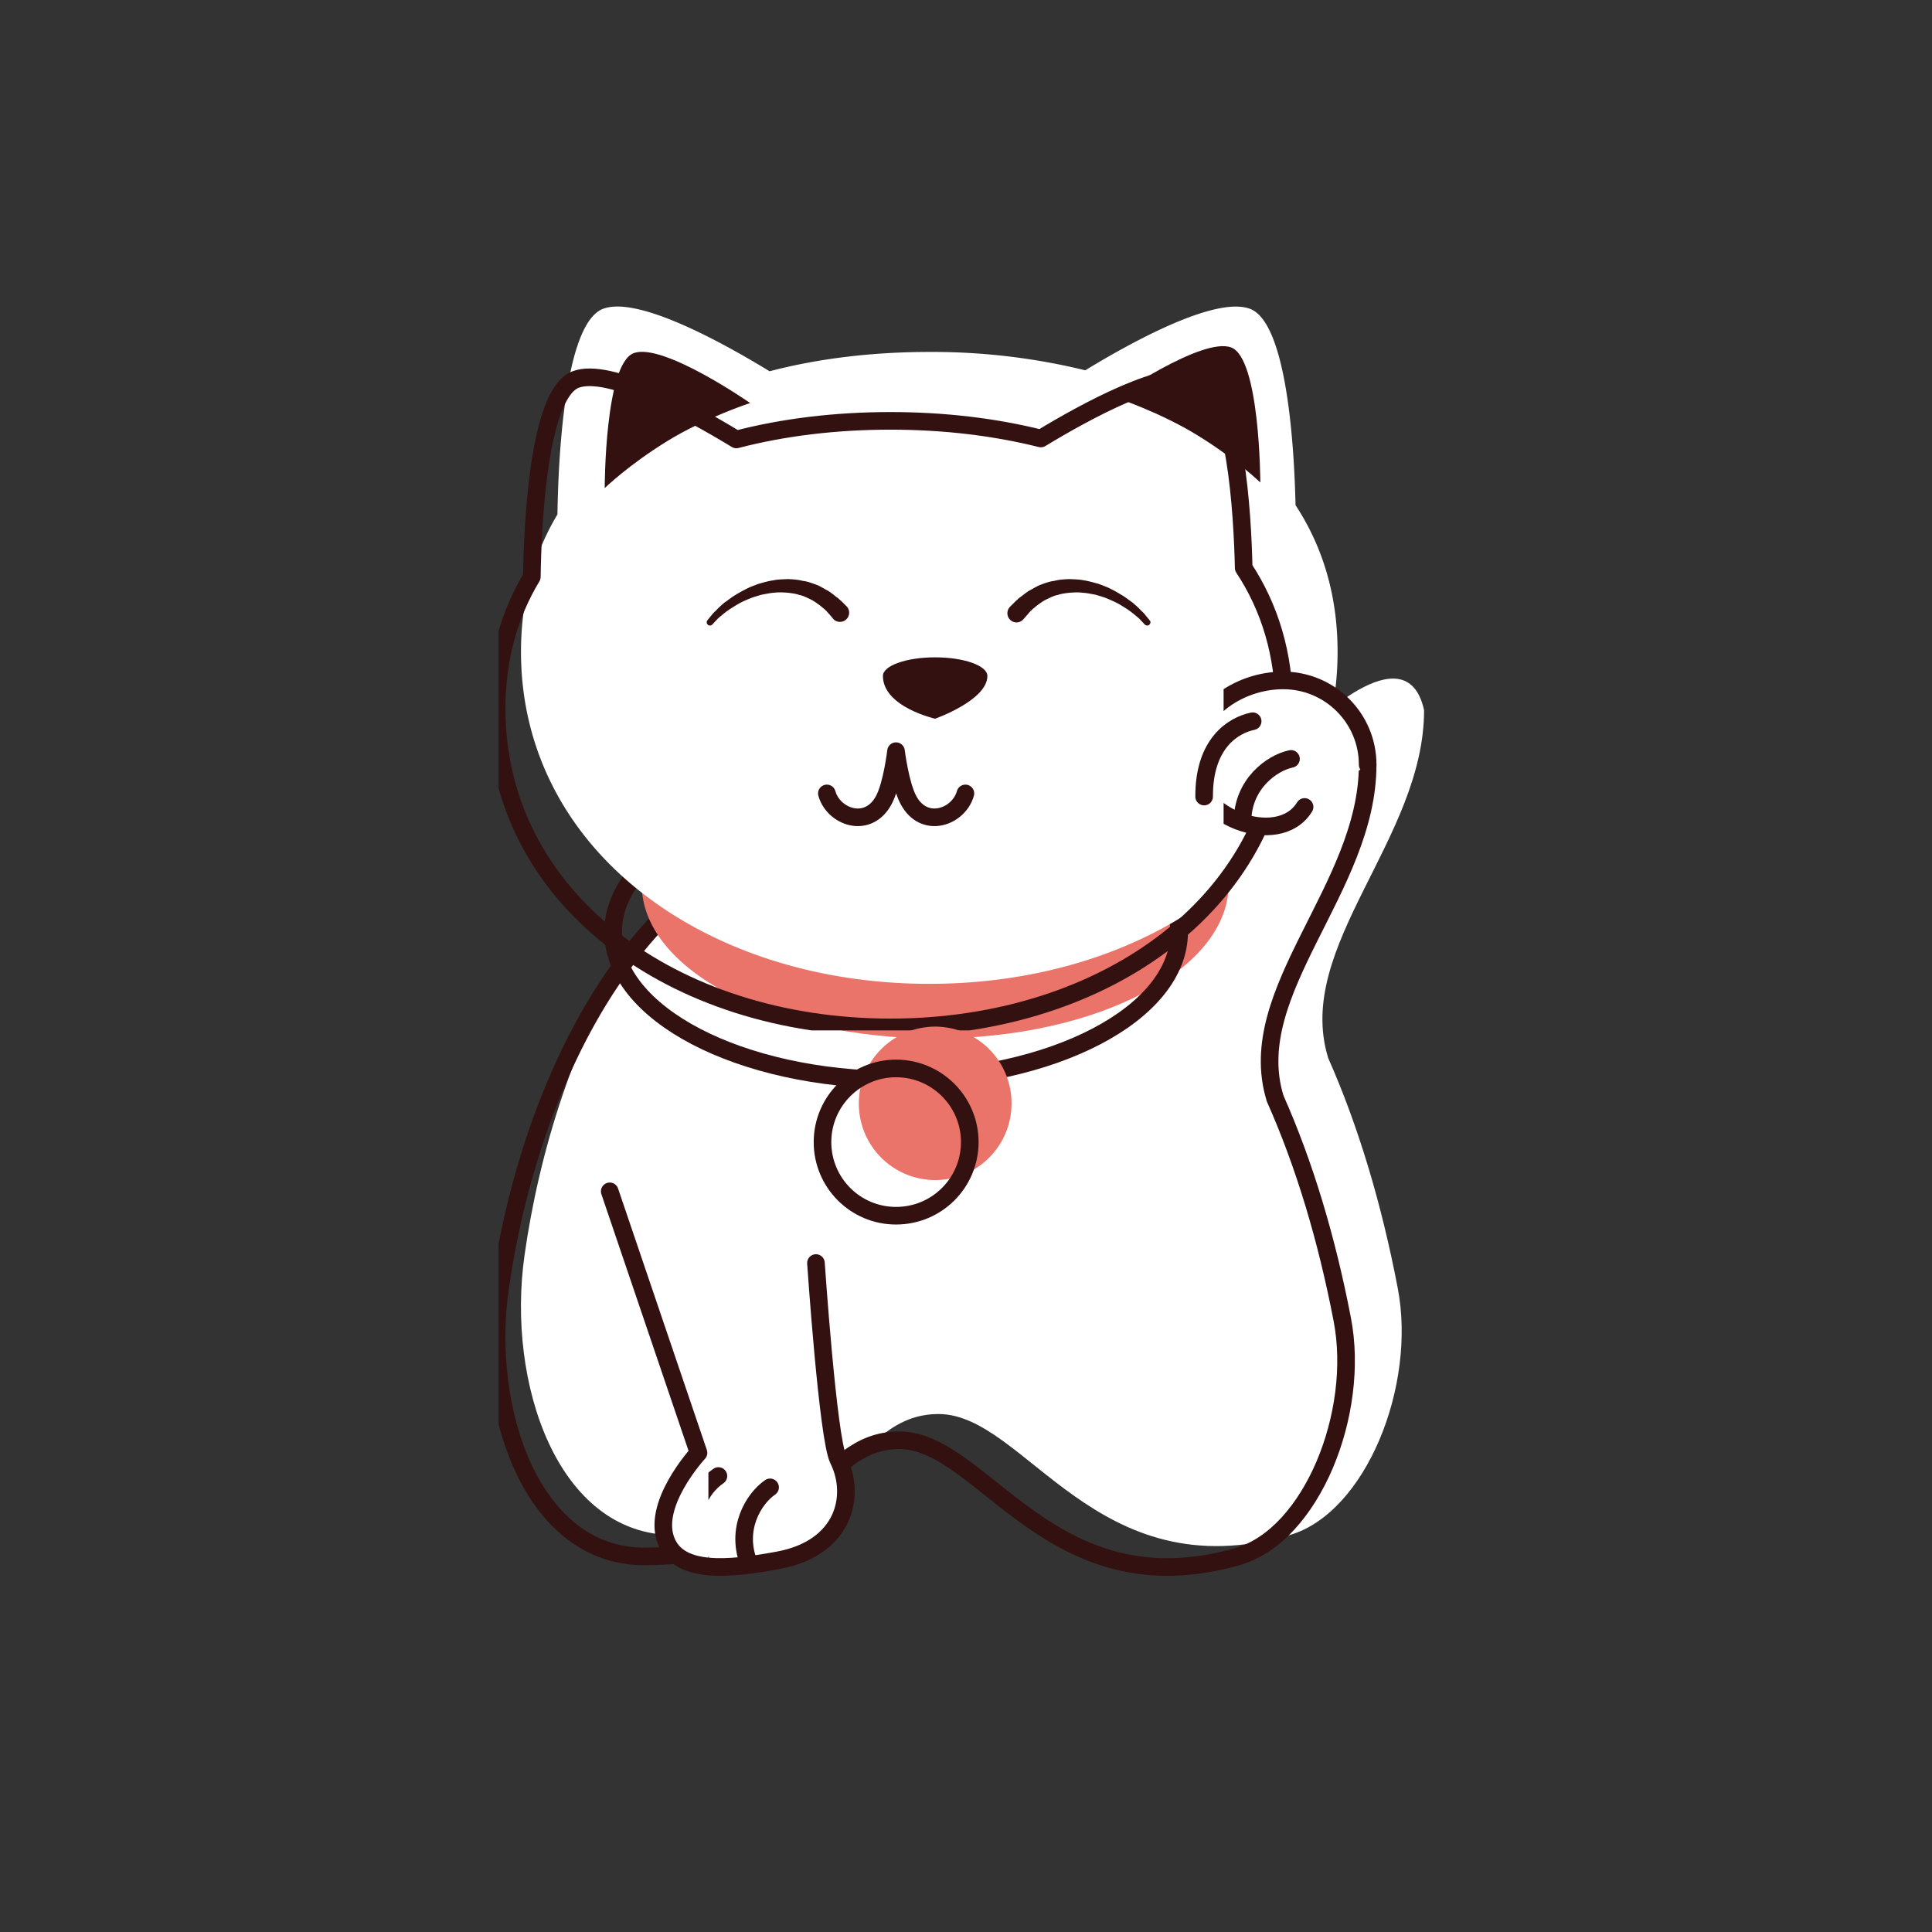 <svg xmlns="http://www.w3.org/2000/svg" width="40" height="40" version="1.0" viewBox="0 0 30 30"><rect x="0" y="0" width="30" height="30" fill="#333333" stroke="none"/><defs><clipPath id="a"><path d="M9.195 11.523h11.61v10.16H9.195Zm0 0"/></clipPath><clipPath id="b"><path d="M8 10h14.258v14.734H8Zm0 0"/></clipPath><clipPath id="c"><path d="M7.742 10h14.516v14.734H7.742Zm0 0"/></clipPath><clipPath id="d"><path d="M8 4.41h13V16H8Zm0 0"/></clipPath><clipPath id="e"><path d="M7.742 4.41H21V16H7.742Zm0 0"/></clipPath><clipPath id="f"><path d="M19 9h3.258v4H19Zm0 0"/></clipPath><clipPath id="g"><path d="M9 17h5v7.734H9Zm0 0"/></clipPath><clipPath id="h"><path d="M11 22h1v2.734h-1Zm0 0"/></clipPath><clipPath id="i"><path d="M11 22h2v2.734h-2Zm0 0"/></clipPath></defs><g clip-path="url(#a)"><path fill-rule="evenodd" d="M9.266 18.82c-.008.016-.028.024-.043.016-.016-.008-.02-.027-.012-.043.18-.426.437-.797.672-1.184l.152-.254c.074-.136.059-.234.113-.382.032-.098.133-.25.188-.336q.127-.206.266-.399c.05-.074.164-.07.218-.14.063-.082.063-.243.125-.325.059-.074.149-.097.211-.175.04-.047.055-.153.094-.203q.157-.184.316-.36.153-.166.313-.324c.11-.11.32-.121.437-.227.118-.105.141-.308.266-.41.121-.097.281-.094.406-.187.067-.051.094-.196.16-.242.141-.098.332-.079.473-.168.2-.13.445-.207.633-.36.125-.097.184-.273.316-.34.153-.082.266-.242.422-.316.164-.078.375-.07.54-.14.097-.044.218-.028.316-.067.129-.05.234-.156.367-.207q.81-.3 1.672-.516c.027-.011.054.004.066.031a.05.05 0 0 1-.035.063 18 18 0 0 0-1.586.762c-.047.023-.121-.008-.164.015-.078.04-.125.137-.203.176-.215.117-.48.18-.688.313-.144.093-.257.273-.402.37-.152.106-.352.09-.5.2-.098.066-.145.258-.238.328-.215.16-.465.234-.672.406-.14.117-.242.328-.383.446q-.34.29-.68.593c-.062.055-.203.07-.265.13-.196.179-.309.398-.496.585-.075.07-.145.145-.22.219-.116.121-.276.18-.394.305-.113.125-.187.316-.3.445-.07.082-.235.113-.29.21-.07.118-.03.31-.12.415-.075.094-.192.117-.274.207a10 10 0 0 0-.777 1.07m.144 2.711a.036.036 0 0 1-.047.004c-.011-.012-.015-.027-.004-.043a62 62 0 0 1 1.871-2.531 29 29 0 0 1 1.34-1.566c.13-.141.38-.22.508-.356.125-.129.133-.316.262-.441.164-.164.43-.23.598-.387.128-.117.16-.324.292-.441.137-.118.23-.293.372-.407.097-.078.238-.093.335-.172.126-.097.336-.066.461-.164.094-.07.266-.164.332-.27.067-.1.028-.21.11-.288.14-.13.36-.137.531-.227.125-.062.195-.21.309-.281.133-.086.261-.168.398-.25q.206-.125.418-.25c.223-.129.39-.324.676-.383a3 3 0 0 0 .387-.11c.73-.265 1.382-.792 2.156-1.132.027-.012.058-.004.07.023.016.024.004.055-.023.067-.668.386-1.262.754-1.836 1.164-.11.074-.188.215-.297.289-.106.074-.297.09-.402.16-.27.191-.438.402-.692.57-.262.176-.613.305-.855.504-.125.106-.192.309-.325.414-.132.106-.363.22-.492.325-.175.148-.258.351-.437.476-.196.133-.48.188-.664.352-.09.082-.149.261-.239.343-.18.16-.32.38-.527.508-.172.11-.414.133-.566.27-.106.101-.114.32-.223.422-.172.16-.266.355-.437.52-.122.116-.325.202-.446.32-.11.105-.316.109-.426.214-.109.11-.12.32-.234.434a81 81 0 0 0-2.254 2.32m2.23.133c-.007.016-.027.02-.042.008-.016-.008-.02-.027-.008-.04.238-.44.488-.874.762-1.304.062-.09.21-.164.273-.254.059-.094.035-.207.098-.3.047-.063.02-.172.066-.235.05-.074.176-.098.227-.168.043-.055.18-.05.222-.105.047-.063 0-.184.047-.243.074-.09.242-.152.317-.238.058-.07.02-.168.078-.238.066-.074.062-.211.129-.285.078-.086.222-.106.3-.188.059-.062.227-.097.286-.16.043-.039-.024-.105.015-.144.063-.063.242-.063.309-.125.035-.032-.043-.125-.008-.157.066-.062.074-.207.144-.265.09-.078.243-.07.336-.145.13-.105.32-.2.454-.3.074-.055.09-.122.16-.176.125-.09.304-.141.433-.23.063-.044.075-.126.14-.169.06-.043.196-.062.259-.101.066-.047.058-.106.125-.153.093-.058.254-.066.347-.12.04-.024.012-.099.047-.122.102-.059.2-.113.297-.172q.824-.469 1.684-.863c.023-.016.054-.004.07.02.016.023.004.054-.02.07-.574.379-1.12.793-1.66 1.23-.14.11-.218.254-.351.367-.102.086-.262.141-.363.227-.06.05-.133.023-.188.074-.078.07-.14.215-.219.285-.058.051-.187.008-.246.059-.082.078-.098.25-.18.328-.117.11-.304.145-.421.254-.063.062-.059.2-.125.258l-.34.324c-.086.078-.133.105-.215.18-.086.078-.207.21-.29.289L14.2 19c-.066.066-.23.086-.293.152-.086.078-.074.203-.16.285-.09.086-.125.235-.215.32-.113.11-.273.161-.383.27-.054.055-.125.032-.18.086-.066.07-.116.219-.187.29-.398.41-.781.827-1.14 1.261m2.528-.113c-.008.012-.027.015-.043.008-.012-.012-.016-.032-.008-.043.25-.485.52-.953.836-1.418.043-.059.152-.098.2-.157.023-.039-.016-.097.011-.132.04-.055.125-.082.168-.137.027-.04.016-.102.047-.14.047-.06.031-.177.078-.235.027-.031.117-.008.148-.043.04-.047.145-.055.184-.098.09-.105.117-.242.211-.34.035-.035.102-.035.137-.066.02-.02.004-.074.023-.094.047-.047.152-.07.2-.113.05-.05.046-.117.1-.164.071-.063.118-.168.216-.18.066-.008.101-.082.152-.12.04-.032.14-.04.18-.067.105-.082.148-.18.258-.254.039-.031.054-.121.097-.149.117-.078.258-.097.38-.172.062-.042.171-.03.237-.074.06-.035.075-.12.133-.156.059-.031.078-.11.137-.145.035-.019.113.004.152-.019.09-.05.23-.055.32-.102.11-.058.165-.16.274-.214.281-.145.563-.278.844-.407.023-.015.058-.004.07.02a.05.05 0 0 1-.015.07q-.41.294-.801.617-.118.102-.242.203c-.04.036-.125.008-.165.04-.042.035-.035.128-.074.164-.062.054-.101.164-.164.218-.039.035-.11.02-.148.055-.031.031-.102-.004-.133.023-.035.032-.031.125-.066.157-.079.07-.192.082-.27.156-.05.047-.07.156-.125.207s-.07.164-.129.215c-.047.047-.133.027-.18.07-.078.078-.203.078-.238.227-.031.129-.2.18-.297.27-.054.05-.164-.005-.218.042-.06.055-.06.207-.118.262-.047.043-.152.027-.199.07-.035.032-.02.121-.055.153-.05.043-.046.144-.093.187-.028.024-.106-.012-.133.012-.043.039-.137.008-.18.047-.062.054-.07.175-.133.23-.058.055-.078.156-.136.211-.024.02-.086-.008-.11.012-.023.02-.097-.016-.117.008-.031.027-.012.109-.043.14-.05.047-.058.137-.105.184-.067.058-.172.074-.235.133-.285.27-.558.539-.82.828m0 0"/></g><g clip-path="url(#b)"><path fill="#fff" d="M20.621 16.422v-.004c-.523-1.723 1.492-3.39 1.492-5.39-.277-1.266-1.824.316-1.824.316l-1.598 2.21c-1.093-1.05-2.48-1.675-4.199-1.675-4.137 0-5.914 4.523-6.347 7.613-.282 1.973.507 4.344 2.32 4.344 2.719 0 2.754-1.879 4.11-1.879 1.35 0 2.433 2.754 5.452 1.879 1.18-.344 1.973-2.316 1.676-3.84-.246-1.285-.605-2.5-1.082-3.574"/></g><g clip-path="url(#c)"><path fill="none" stroke="#311" stroke-linecap="round" stroke-linejoin="round" stroke-miterlimit="10" stroke-width="34.177" d="M2791.61 1881.53v.47c-63.104 206.678 179.891 406.795 179.891 646.748-33.435 151.845-219.92-37.961-219.92-37.961l-192.606-265.261c-131.858 126.07-299.034 201.054-506.24 201.054-498.703 0-712.972-542.706-765.244-913.415-33.907-236.672 61.22-521.148 279.726-521.148 327.76 0 331.999 225.425 495.408 225.425 162.939 0 293.384-330.404 657.405-225.425 142.218 41.242 237.814 277.915 202.025 460.691-29.668 154.189-72.993 299.942-130.445 428.823m0 0" transform="matrix(.008 0 0 -.008 -2.535 32.104)"/></g><path fill="#ea736a" d="M19.078 13.734c0 1.32-2.039 2.391-4.558 2.391-2.516 0-4.555-1.07-4.555-2.39s2.039-2.391 4.555-2.391c2.52 0 4.558 1.07 4.558 2.39"/><path fill="none" stroke="#311" stroke-linecap="round" stroke-linejoin="round" stroke-miterlimit="10" stroke-width="34.177" d="M2605.596 2203.968c0-158.407-245.82-286.82-549.564-286.82-303.272 0-549.092 128.413-549.092 286.82s245.82 286.819 549.092 286.819c303.744 0 549.564-128.413 549.564-286.82m0 0" transform="matrix(.008 0 0 -.008 -2.535 32.104)"/><g clip-path="url(#d)"><path fill="#fff" d="M20.117 7.844c-.02-.899-.133-2.824-.703-3.047-.535-.207-1.852.52-2.562.953a10 10 0 0 0-2.422-.285c-.88 0-1.72.101-2.48.3-.704-.43-2.048-1.18-2.59-.968-.602.238-.692 2.371-.704 3.191-.363.606-.566 1.317-.566 2.133 0 3.063 2.84 5.156 6.34 5.156 3.504 0 6.34-2.093 6.34-5.156 0-.883-.235-1.64-.653-2.277"/></g><g clip-path="url(#e)"><path fill="none" stroke="#311" stroke-linecap="round" stroke-linejoin="round" stroke-miterlimit="10" stroke-width="34.177" d="M2730.86 2910.704c-2.354 107.792-16.01 338.84-84.765 365.554-64.516 24.839-223.216-62.332-308.923-114.353-89.946 22.496-188.368 34.212-291.97 34.212-105.958 0-207.206-12.185-299.035-36.086-84.766 51.552-246.762 141.535-312.22 116.227-72.522-28.588-83.353-284.476-84.766-382.894-43.795-72.642-68.283-157.938-68.283-255.887 0-367.429 342.359-618.63 764.303-618.63 422.416 0 764.304 251.201 764.304 618.63 0 105.916-28.256 196.836-78.644 273.227m0 0" transform="matrix(.008 0 0 -.008 -2.535 32.104)"/></g><path fill="#311" d="M9.39 7.578s0-1.926.45-2.094c.45-.171 1.808.774 1.808.774s-.703.23-1.296.597c-.59.364-.961.723-.961.723M19.57 7.492s-.004-1.93-.453-2.097-1.808.773-1.808.773.703.23 1.296.598c.59.363.965.726.965.726M15.332 10.496c0 .379-.812.664-.812.664s-.81-.183-.81-.664c0-.16.364-.289.81-.289.449 0 .812.129.812.29"/><path fill="none" stroke="#311" stroke-linecap="round" stroke-linejoin="round" stroke-miterlimit="10" stroke-width="34.177" d="M2056.032 2554.993s-7.534-64.675-23.546-94.67c-30.61-57.644-97.951-33.274-110.666 12.655M2056.032 2554.993s8.006-64.675 24.017-94.67c30.61-57.644 97.952-33.274 110.667 12.655" transform="matrix(.008 0 0 -.008 -2.535 32.104)"/><path fill="#311" d="m15.688 9.418.07-.07q.016-.018.039-.036.01-.01.02-.023.015-.007.03-.02c.044-.03.087-.07.141-.101.055-.027.11-.066.176-.09s.133-.05.207-.058c.074-.02.152-.024.23-.028.079.004.157.004.231.02.078.011.152.035.227.054.07.028.14.051.203.086.066.032.12.067.18.102.054.035.101.074.148.105.043.04.082.07.113.106.031.031.063.058.082.086.043.05.067.082.067.082.02.02.015.05-.008.07-.02.016-.047.012-.067-.004l-.004-.004s-.023-.027-.066-.07c-.02-.023-.05-.047-.082-.074q-.047-.04-.113-.086-.063-.042-.145-.09-.082-.042-.168-.078c-.062-.027-.125-.043-.191-.063-.067-.011-.133-.027-.2-.03-.066-.009-.132-.005-.199 0-.062.007-.129.015-.183.034-.063.012-.113.04-.164.063s-.094.054-.133.082c-.04.027-.067.055-.098.078l-.02.02q-.009.006-.019.019a18.004 18.004 0 0 1-.102.117.14.14 0 0 1-.199.012.143.143 0 0 1-.011-.203q.002-.001.004-.008zM12.945 9.617l-.066-.078q-.018-.017-.035-.039-.01-.013-.02-.02l-.02-.02c-.03-.023-.058-.05-.097-.077-.039-.028-.082-.059-.133-.082-.05-.024-.101-.051-.164-.063-.055-.02-.12-.027-.183-.035-.067-.004-.133-.008-.2 0-.066.004-.132.02-.199.031-.066.02-.129.036-.191.063q-.09.035-.168.078-.081.048-.145.09-.066.045-.113.086c-.031.027-.063.05-.082.074l-.066.07-.004.004a.05.05 0 0 1-.07 0 .05.05 0 0 1-.005-.066s.024-.031.067-.082c.02-.028.05-.055.082-.086.031-.035.07-.067.113-.106.047-.03.094-.07.149-.105a2 2 0 0 1 .18-.102c.062-.035.132-.058.202-.086.075-.02.149-.043.227-.054.074-.016.152-.016.23-.02.079.004.157.008.23.028.075.007.141.035.208.058.066.024.121.063.176.09.054.031.097.07.14.102q.017.012.028.02l.023.023q.022.017.04.035l.07.07a.143.143 0 0 1-.196.207z"/><path fill="#ea736a" d="M15.707 17.133c0 .66-.531 1.191-1.187 1.191a1.187 1.187 0 0 1-1.184-1.191 1.19 1.19 0 0 1 1.184-1.192 1.19 1.19 0 0 1 1.187 1.192"/><path fill="none" stroke="#311" stroke-linecap="round" stroke-linejoin="round" stroke-miterlimit="10" stroke-width="34.177" d="M2199.192 1796.235c0-79.203-64.045-142.94-143.16-142.94-78.643 0-142.688 63.737-142.688 142.94 0 78.734 64.045 142.94 142.688 142.94 79.115 0 143.16-64.206 143.16-142.94m0 0" transform="matrix(.008 0 0 -.008 -2.535 32.104)"/><g clip-path="url(#f)"><path fill="#fff" stroke="#311" stroke-linecap="round" stroke-linejoin="round" stroke-miterlimit="10" stroke-width="34.177" d="M2849.062 2446.733c-50.389-82.484-220.39-20.153-220.39 90.92 0 89.982 88.532 154.657 178.949 154.657s163.88-73.111 163.88-163.562" transform="matrix(.008 0 0 -.008 -2.535 32.104)"/></g><path fill="#fff" stroke="#311" stroke-linecap="round" stroke-linejoin="round" stroke-miterlimit="10" stroke-width="34.177" d="M2654.1 2466.885c-.47 103.105 56.04 138.254 94.185 146.221M2728.506 2417.676c0 73.11 56.51 114.353 94.184 122.32" transform="matrix(.008 0 0 -.008 -2.535 32.104)"/><g clip-path="url(#g)"><path fill="#fff" stroke="#311" stroke-linecap="round" stroke-linejoin="round" stroke-miterlimit="10" stroke-width="34.177" d="m1500.347 1700.629 172.356-507.557s-95.596-103.105-60.748-175.747c27.313-57.177 115.375-51.553 215.681-32.806 126.678 23.433 152.107 123.725 116.317 195.899-20.25 41.242-43.324 381.019-43.324 381.019" transform="matrix(.008 0 0 -.008 -2.535 32.104)"/></g><path fill="#fff" d="M11.398 23.96c-.328-.792-.003-1.241.262-1.425"/><g clip-path="url(#h)"><path fill="none" stroke="#311" stroke-linecap="round" stroke-linejoin="round" stroke-miterlimit="10" stroke-width="34.177" d="M1679.767 977.02c-39.557 95.138-.47 149.033 31.552 171.06" transform="matrix(.008 0 0 -.008 -2.535 32.104)"/></g><path fill="#fff" d="M12.156 23.96a1.05 1.05 0 0 1 .336-1.241"/><g clip-path="url(#i)"><path fill="none" stroke="#311" stroke-linecap="round" stroke-linejoin="round" stroke-miterlimit="10" stroke-width="34.177" d="M1771.126 977.02c-27.785 67.487 8.476 127.006 40.499 149.033" transform="matrix(.008 0 0 -.008 -2.535 32.104)"/></g></svg>